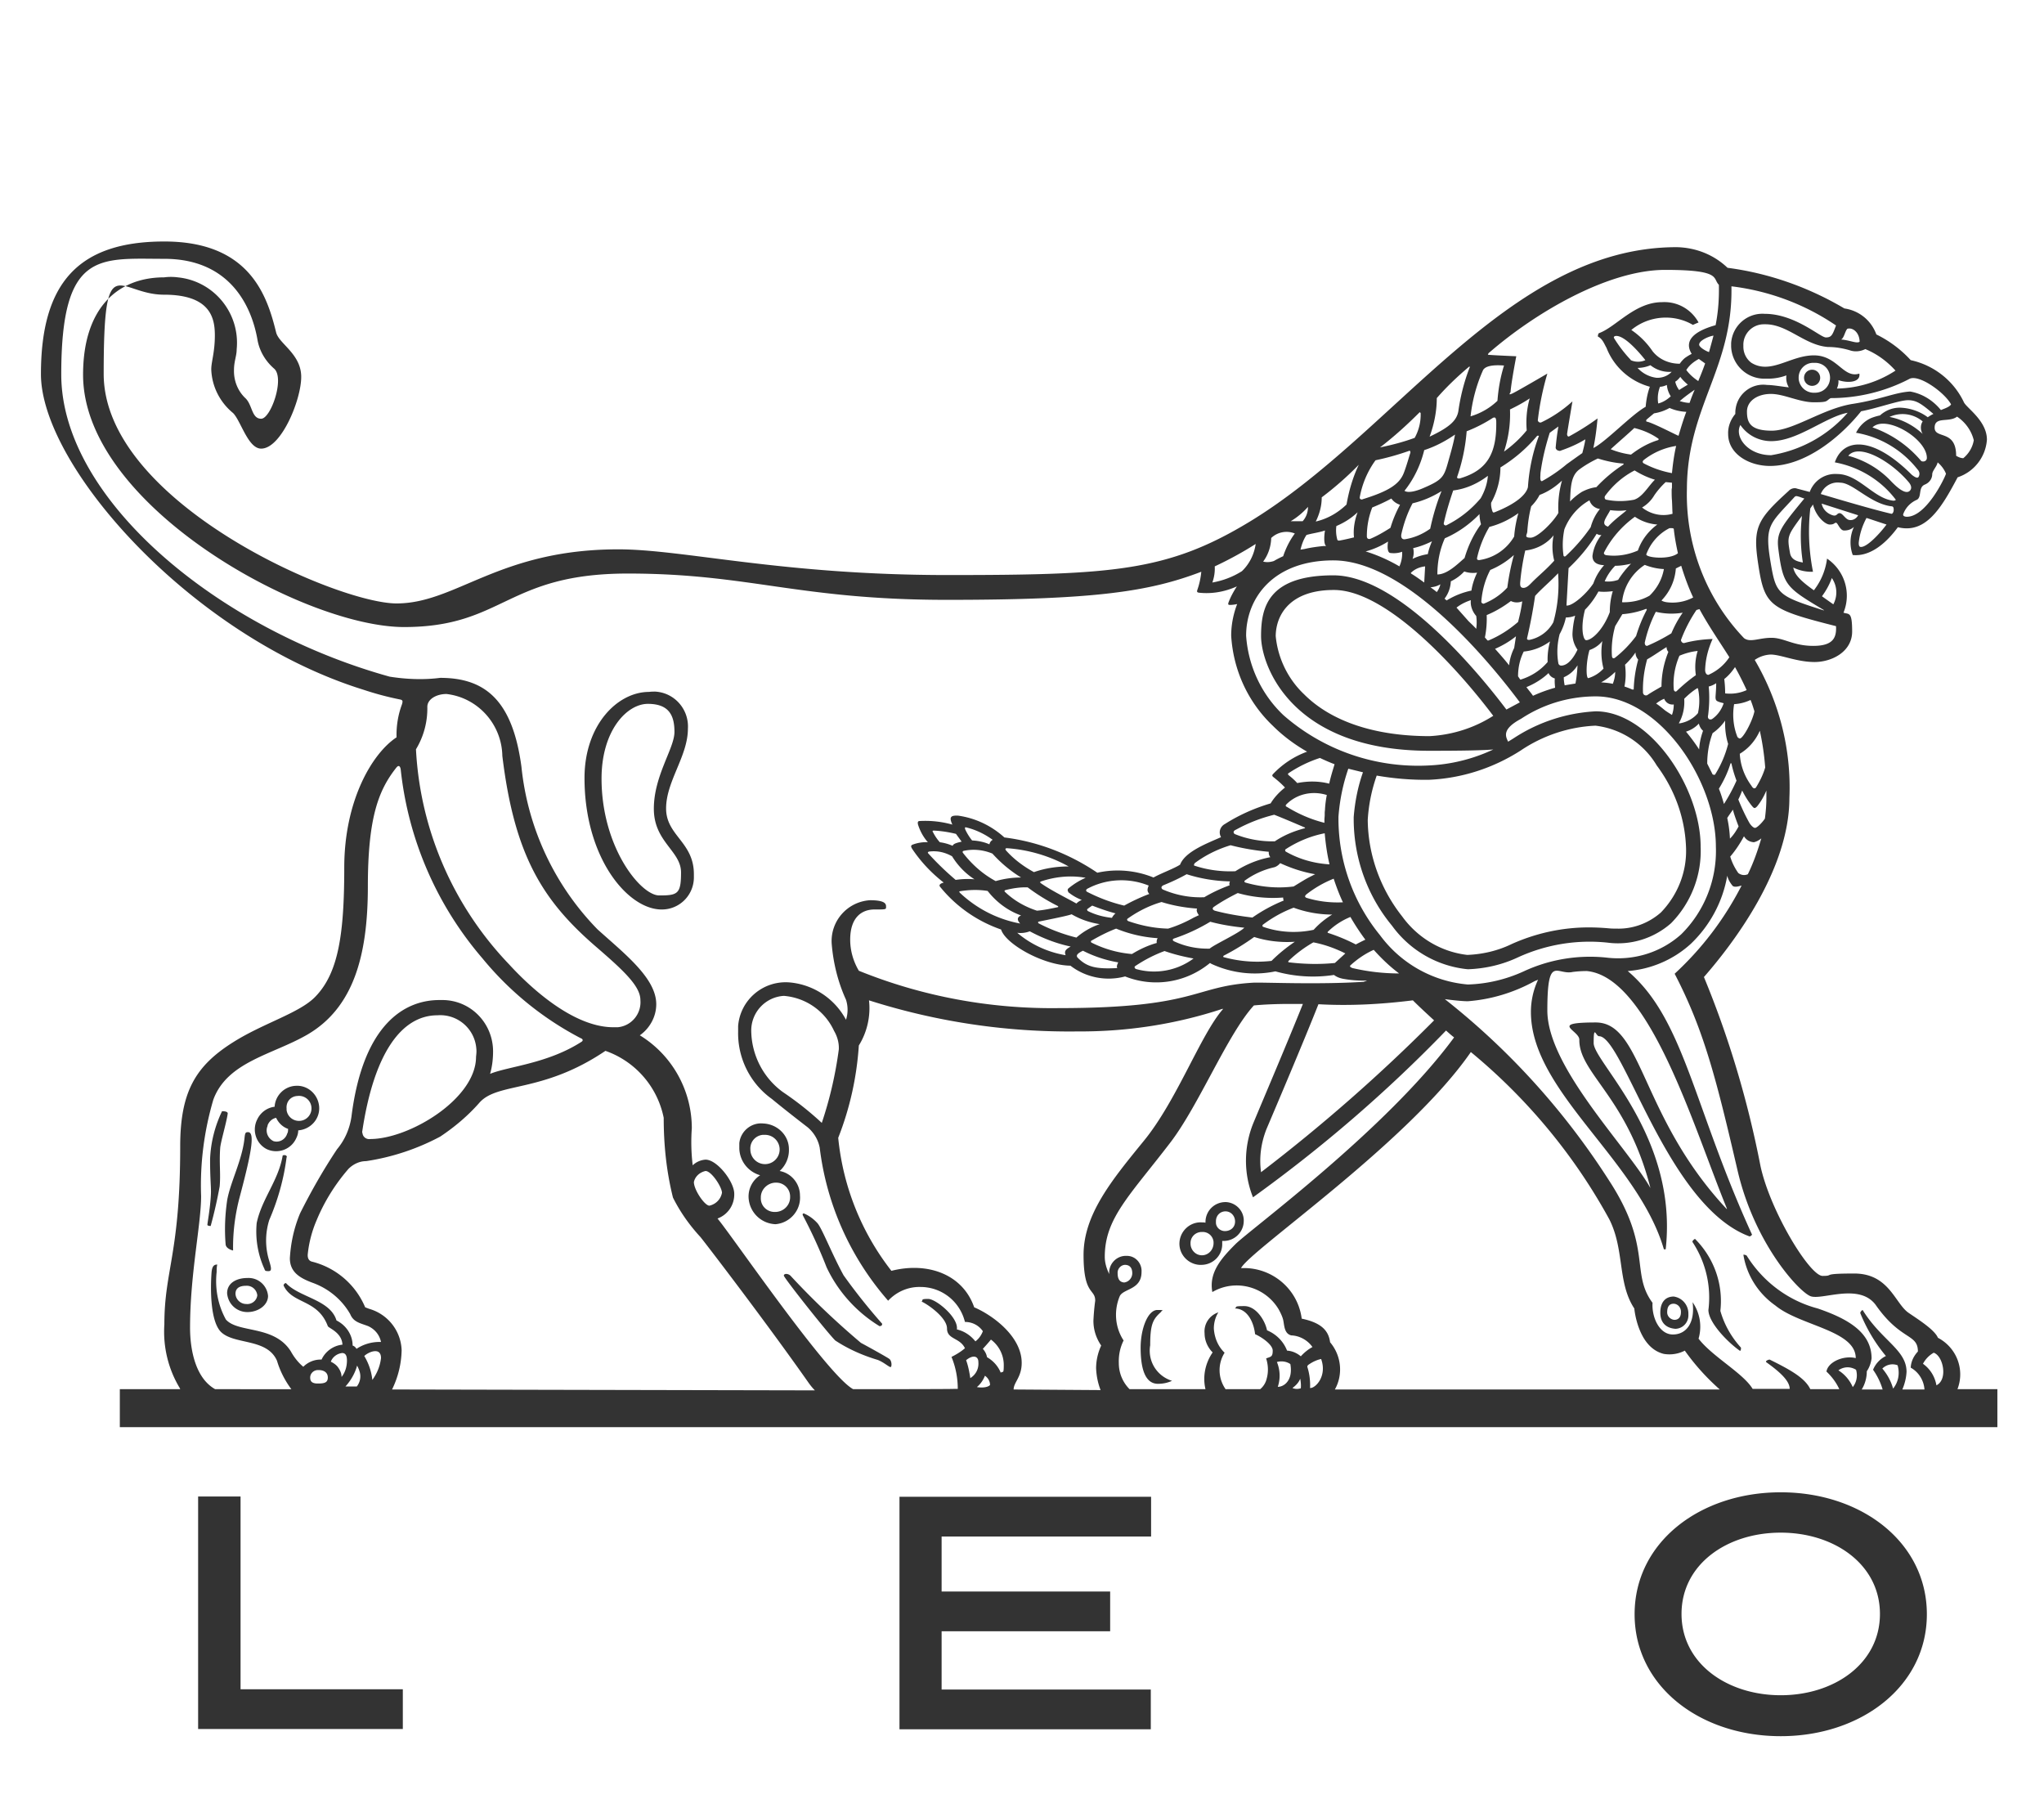 <svg xmlns="http://www.w3.org/2000/svg" viewBox="0 0 684 605"><path d="M655 464.9c2.6-6.6-.2-14-6.5-17.3-1.1-2.7-6.7-6.2-9.9-8.4-4.5-3.2-6.5-13.1-18.1-13.1s-6.3.8-10.6.8-17.6-21.8-20.8-36.9c-4.2-21.6-10.5-42.8-18.9-63.1 9.7-11.1 28.6-35.8 28.6-59.9.7-16.2-3.4-32.2-11.6-46.2 1.6-1.1 3.4-1.7 5.3-1.8 3.4 0 8.8 2.5 14.7 2.5s12.6-3.5 12.6-10.2-1-5.7-2.9-6.3c2.7-6.6.4-14.1-5.5-18.1-.5 3.9-2 7.5-4.4 10.6-5-3.5-6.5-5.5-6.9-7.6 2.1 1 4.3 1.5 6.6 1.4-1.4-7-1.7-14.1-.9-21.2l.9-1.3c.9 3.8 4 6.7 5.6 6.7s1.5-.6 2.1-.6 1.3 2.6 2.7 2.6 2.4-.4 3.3-1.2c-1.4 3-1.5 6.4-.4 9.4 4.8.5 10.1-2.5 15.1-9.3 9.3 2.3 14.5-6.3 20-16.7 5.5-1.8 9.4-6.8 9.8-12.6 0-6.3-6.8-10.6-7.7-12.5-3.4-7.2-10-12.4-17.8-14.1-3.3-3.6-7.2-6.5-11.5-8.6-1.7-4.7-5.8-8-10.7-8.7-12-7.1-25.3-11.8-39.1-13.6-4.6-4.4-10.7-6.8-17.1-6.9-56.5 0-94.2 62.4-142.9 91.9-27.4 16.6-45.7 17.8-101.1 17.8s-88.2-8.6-110.1-8.6c-40 0-54.2 18.1-74.2 18.1s-98-33.9-98-76.8 4.6-26.5 20.2-26.5 17 7.9 17 13.6-1.2 8.8-1.2 11.4c.2 5.7 2.9 11 7.3 14.6 2.6 2.6 5 11.9 9.4 11.9 6.7 0 13.4-16.3 13.4-24s-7.5-11.1-8.4-14.9C89.4 99 83.6 80.8 55 80.8s-41.3 13.7-41.3 44.4 50.3 87.7 108 105.6c3.9 1.3 8 2.4 12 3.2 1 .2 1.2.4.8 1.7-1.3 3.5-1.9 7.2-1.8 11-8.2 5.4-17.5 21.2-17.5 43.6s-2 35.2-9.6 43.1c-5.2 5.5-17.2 8.8-27.4 15.2-12.8 8-17.9 16.7-17.9 35 0 35.8-5.3 41.4-5.3 59.5-.5 7.5 1.3 15 5.2 21.4 0 .1 0 .2.2.3H40.1v12.7h628.3v-12.7H655zm-244.8 0c-2.6-3.6-2.8-8.5-.4-12.3-2.2-2.1-3.4-5-3.6-8.1 0-1.9.5-3.8 1.5-5.4-3 1-4.9 3.9-4.6 7 0 2.4 1 4.7 2.7 6.4-2.5 3.6-3.4 8.1-2.4 12.3H378c-2.3-2.3-3.6-5.4-3.6-8.7-.1-2.6.4-5.2 1.6-7.6-2.9-4.4-3.3-10-1.3-14.8 1.2-2.6 7.3-2.1 7.3-8.1.2-2.8-1.9-5.3-4.7-5.4h-.9c-3.1.2-5.5 3-5.2 6.1-.9-1.8-1.5-3.8-1.5-5.8 0-12.9 8.3-20.4 22-38.3 9.6-12.6 19.1-36.2 27.9-45.8 3.2-.3 7.2-.5 12-.5h4.4c-5 12.5-13.4 32.2-16.6 39.9-3.2 7.9-3.3 16.8-.1 24.8 23.2-16.7 44.8-35.3 64.6-55.8 1 .9 1.9 1.7 2.7 2.3-22.6 30.8-68.3 64.3-73.2 69.2-4.9 4.9-8.9 9.6-7.7 16 7.7-4.5 17.6-1.9 22.2 5.8.6 1.1 1.2 2.3 1.5 3.5.4 1.8.3 4.6 2.7 5.2 2.8.1 5.5 1.6 7.1 3.9-1.5.8-2.8 1.9-3.9 3.1-1.3-1.1-2.9-1.8-4.6-1.9-1.2-3.1-3.6-5.5-6.7-6.8-.7-3.4-3.7-8.1-7.6-8.1s-2.2.3-3.2.8c4 0 6.3 4.2 6.8 8.6 1.9.8 5.9 3.4 5.9 5.5s-.6 2-2.2 2.6c.7 2.2.8 4.5.2 6.7-.3 1.4-1.1 2.7-2.2 3.6h-11.5zm-80.6-4.6c1 .7 1.7 1.8 1.7 3.1-.7.8-2.6 1-4.4.7 1.2-1 2.1-2.3 2.7-3.8zm-.7-9s2.2-2.4 2.7-3.1c2.7 2 4.3 5.2 4.3 8.5s-.3 1.9-1 2.6c-.9-2.2-2.5-4-4.6-5.2-.2-1.1-.7-2-1.4-2.8zm-4.2 9.8c-.3-2-.7-4.1-1.4-6 2.3-1.9 4.1-1.4 4.1.6.2 2.2-.8 4.2-2.7 5.4zm14.5 3.8c0-2.4 2.7-4.1 2.7-8.9 0-8.9-9.8-16-15.9-18.6-3.8-11-15.5-15.3-27.7-12.2-10-12.8-16.2-28.2-17.8-44.5 3.9-9.9 6.2-20.3 6.9-30.9 2.8-4.5 4-9.9 3.4-15.1 22.6 7.2 46.1 10.7 69.8 10.4 16.5.1 32.9-2.4 48.6-7.6v.2c-7.5 8.6-15.4 30.6-26.5 44.1-10.6 13-20.1 24.5-20.1 38.1s3.9 11.2 3.9 15.3c-.3 2.2-.5 4.5-.6 6.7 0 3 .9 5.8 2.6 8.3-1.1 2.4-1.7 5-1.7 7.6.1 2.5.6 5 1.5 7.3l-29.1-.2zM275 375.7c-4.1-3.8-8.4-7.2-13-10.3-6.5-4.7-10.4-12.2-10.6-20.2-.2-6.3 4.6-11.6 10.9-12 7.3.6 13.7 5 16.8 11.7 1.1 1.9 1.7 4 1.6 6.2-1.1 8.3-3 16.6-5.7 24.6zm99 50.3c-.1-1.4 1-2.7 2.4-2.8 1.9 0 2.5 1.3 2.5 2.8s-1.1 2.9-2.7 3.1c-1.4-.1-2.2-1-2.2-3.1zm-.1-102.1c-7.2.4-10.2-.4-13.2-3.4-.7-.7-.4-1.4 1.7-2.4 3.7 1.9 7.7 3.2 11.8 3.9-.4.8-.6 1.5-.3 1.9zm-17.3-4.3c-6-1-11.6-3.6-16.2-7.5 1.4.2 2.9 0 4.2-.5 4.3 2.3 8.9 4.1 13.7 5.1-1.8 1-2.2 1.6-1.7 2.9zm-38-33.1c1.9 3.1 4.5 5.8 7.5 7.7-2.1-.2-4.2-.1-6.3.2-3.3-2.8-6.3-5.7-9.2-8.9-.3-.3.1-.6.5-.6 2.7-.3 5.2.3 7.5 1.6zm-6.2-8.6c2.5.1 5 .5 7.5 1.1l1.9 2.6c-1.2.3-2.8.6-3 1.4-1.4-.6-2.8-1-4.3-1.2-.9-1-1.7-2.2-2.3-3.4-.3-.3 0-.5.2-.5zm19.7 7.7c2.8 3.1 6 5.8 9.6 8-2.9 0-5.7.4-8.5 1.2-4.3-2.3-8-5.6-11-9.5-.1-.2-.1-.5.2-.6 3.2-.7 6.6-.4 9.7.9zm-8.5-8.7c3.1.8 6 2.2 8.6 4.1-.6.3-1 .9-1.1 1.5-1.8-.8-3.8-1.2-5.8-1.3-.9-1.1-1.7-2.4-2.3-3.7-.2-.7-.1-.8.6-.6zm34 21.7c1.4 1.1 2.8 1.9 4.4 2.5-.7.3-1.3.7-1.8 1.2-3.4-1.9-8.5-4.4-11.9-6.8-.3-.2-.3-.5.1-.6 4.8-1.6 9.9-2.1 14.9-1.2-2.1.9-4 2.1-5.7 3.5-.4.3-.4.8-.1 1.2 0 .1 0 .2.1.2zm-3.5 4.6v.3c-2.4.5-4.7 1-7.1 1.2-4-1.3-7.7-3.4-10.7-6.3-.3-.3-.1-.5.2-.6 2.4-.6 4.9-1 7.4-.9 3.2 2.4 6.6 4.5 10.2 6.3zm-8.1-11.4c-3.5-1.9-6.7-4.3-9.3-7.2-.4-.5-.3-.8.3-.8 7.2.5 14.3 2.6 20.6 6.1-4 0-7.9.6-11.6 1.9zm-24.8 6.4c3.1-.5 6.2-.6 9.3-.1 2.9 3.7 6.7 6.6 11.2 8.2-1.5.6-1.3 1.7-.3 2.7-7.6-1.4-14.6-5-20.2-10.3-.2-.3-.3-.4 0-.5zm26.3 10.7c-.1-.1-.2-.4 0-.5s9.7-1.9 11.1-2.5c2.9 1.7 6.1 2.8 9.4 3.3-2.9 1-5.5 2.5-7.8 4.5-4.4-1.1-8.7-2.7-12.7-4.8zm37.1-9.8c-2.9 1.1-5.7 2.4-8.4 3.9-4.3-1-8.5-2.6-12.4-4.6-.5-.3-.4-.7 0-1 6.3-3.4 13.9-3.8 20.6-1.1-.5 1.2-.6 1.9.2 2.8zm59.2-116.4h-.9c-2.1.2-4.3.5-6.4 1l-1.3.2c.4-1.7 1-3.4 2-4.9 1.6-.5 4.1-.8 6.2-1.5-.2.9-.6 4.6.4 5.2zm2.4 4.8c25 0 53.6 35.7 62.4 47.5l-4.5 2.4c-8.9-11.8-35.9-44.9-57.9-44.9S422 203.4 422 212.8c0 10 10.3 38.4 56.3 38.4s14.8-2.2 30.7-10.7c7.4-4.9 16.1-7.5 25-7.5 21.3 0 40.2 28.1 40.2 50.3.4 10.9-3.8 21.6-11.6 29.3-6.8 6.1-15.9 8.9-25 7.8-9.5-1-19.1.6-27.7 4.6-5.9 2.7-12.2 4.2-18.7 4.4-11.7-1-22.4-7-29.4-16.5-8.9-10.9-13.8-24.5-13.9-38.6v-1c.4-5.5 1.5-10.9 3.3-16.1l4.9 1.2c-1.7 4.8-2.7 9.9-3.1 15v1c.1 12.9 4.6 25.4 12.8 35.3 6 8.3 15.2 13.6 25.4 14.6 5.8-.2 11.5-1.5 16.8-4 9.4-4.3 19.8-6 30-4.9 7.7 1 15.4-1.4 21.2-6.5 6.7-6.8 10.3-16.1 9.9-25.6 0-19.8-17-45.3-35.1-45.3-9.7.5-19.2 3.6-27.3 8.9-8.5 5.5-18.2 8.7-28.3 9.2-17.9 1-35.4-5-48.9-16.8-7.4-7-11.8-16.5-12.5-26.6 0-12.6 9.1-25.2 29.2-25.2zm6.9-7.7s-2.8.7-4.5 1c-.8.2-1 0-1.1-.3-.4-1.5-.5-3-.3-4.5 2.6-1.1 5-2.6 7.1-4.6-1 2.7-1.5 5.6-1.2 8.4zm11.4 1.4s-.6 3.3.6 3.8c1.4.2 2.8.1 4.1-.4.1 1.7-.2 3.3-.9 4.9-3.6-2.1-7.4-3.8-11.3-5 2.6-.7 5.1-1.8 7.5-3.3zm-7.1-1.8c0-3.3.6-6.5 1.8-9.6 2.2-.9 4.4-1.9 6.4-3 .7 1 1.7 1.7 2.9 2.1-1.3 2.4-2.4 5-3.2 7.7-2.2 1.4-4.4 2.7-6.8 3.7-.9.2-1.1-.4-1.1-.9zm47.9-42.4c2.3-1.1 4.5-2.3 6.6-3.7-1 3.5-1.3 7.1-1 10.7-2.2 2.7-4.8 5.1-7.6 7.1 1.5-4.6 2.2-9.3 2-14.1zm9.1 8.8h.6c-2.1 5.5-3.3 11.3-3.7 17.2-.6 2.5-3.9 5.5-10.9 8.3-.7.3-.8.2-1-.3-.3-.9-.5-1.9-.4-2.8 2-3.6 3.1-7.7 3.1-11.8 4.7-2.9 8.8-6.4 12.3-10.6zm7.8 5c2.9-1 5.7-2.2 8.3-3.8-.1 1.3-1 4.6-1 4.6s-1.3.9-5.2 3.7c-2.6 2.2-5.4 4.1-8.3 5.7-.8 0-.5-1.6-.5-2.7.6-4.6 1.7-9.1 3.1-13.5l2.9-2.1c-.4 2.3-.7 4.6-.9 6.9-.1.6.4 1.1 1 1.2.3.1.5.1.6 0zm30.1-28.6c2 1.6 4.5 2.4 7.1 2.2-1.3 1.4-3.2 2.1-5.1 2-2.4-.3-4.7-1.5-6.3-3.3 1.4 0 2.9-.3 4.3-.9zm-6.6-1.8c-2.1-2.2-4-4.7-5.6-7.3-.1-.2-.1-.7.8-.7 3.5 0 9.7 8.1 9.7 8.1-1.5.7-3.4.7-4.9 0zm13.4 12.2c-1.2 1.1-2.6 2-4.2 2.4-.3-1.9-.1-3.8.6-5.6.8 0 1.6-.3 2.3-.6.1 1.4.6 2.7 1.3 3.8zm-.4 3.9c1.8.8 3.7 1.2 5.6 1.3-1 2.6-1.8 5.3-2.6 8-.3 0-8.3-4.2-10.5-4.7-.5 0-.3-.6-.2-.7.2-.2 2.5-2.1 2.5-2.1 1.9-.3 3.6-.9 5.2-1.8zm11.9-14.9c-.7 2-1.5 4-2.3 5.9-1.5-1-2.9-2.2-4-3.7 1-1.6 2.5-2.8 4.2-3.7.4.3 1.4 1 2.1 1.5zm-2-6.3c0-1.4 3.3-2.8 4.8-3-.5 1.9-1 3.7-1.5 5.5-1-.3-3.3-1.6-3.3-2.5zm-1.5 15.1c-.6 1.4-1.2 2.9-1.7 4.4-1.1 0-2.3-.3-3.3-.6 1.6-1.4 3.3-2.6 5-3.8zm-2.3-1.7c-.8.5-1.7 1-2.9 1.8-.6-.8-1.1-1.8-1.3-2.8.7-.4 1.2-1 1.7-1.6.7 1 1.6 1.8 2.5 2.6zm7 101c.9-.2 1.7-.6 2.5-1.1 0 1.6-.1 2.8-.2 4.2-.1 1.3.2 1.7.8 1.9.6.3 1.3.4 1.9.6-.7 2.1-2 4-3.9 5.3-.9.4-1.6-.2-1.3-1.3.4-3.2.5-6.4.2-9.6zm1.3 15.6c1.6-1.1 3.1-2.6 4.2-4.2-.1 2.6.2 5.3 1 7.8-.9 3.6-2.4 7.1-4.4 10.3-.3.1-.6 0-.8-.1l-1.8-3.6c0-3.5.6-7 1.8-10.2zm6 10.1h.3c.4 2 1 3.9 1.7 5.8-1.2 2.7-2.6 5.3-4.2 7.8-.5-1.7-1-3.4-1.7-5.1 1.6-2.6 3-5.5 3.9-8.5zm.8 15.5c.4 1.8 1.9 5.6 1.9 5.6-.8 1.5-1.7 2.9-2.9 4.1-.1-2.3-.4-4.6-.9-6.9.4-.7 1.3-1.9 1.9-2.8zm1.4-24.6c-1.3-3.4-1.6-7.1-1-10.7 1.9-.1 3.8-.6 5.5-1.4.5 1.2.9 2.5 1.3 3.8-.7 3.4-3.8 9.1-4.9 9.1-.4-.1-.8-.4-.9-.8zm-4-14.3c0-1.6-.1-3.2-.3-4.8 1.4-1.1 2.6-2.5 3.6-4 1.4 2.5 2.7 5.1 3.9 7.7-2.2 1-4.7 1.4-7.2 1.1zm-5.6-6.2c-.9 0-1.1-1.1-1.1-1.6.1-3.6 1-7.1 2.5-10.4-3.1.1-6.2.5-9.3 1.3-.5.2-1-.1-1.2-.6-.1-.2-.1-.4 0-.6 1.3-3.4 3-6.7 5.1-9.8l1-.3c3.1 5.7 6.6 10.7 10 16.1-1.7 2.6-4.1 4.6-7 5.9zm-27.9-3.4c1.3-1.2 2.5-2.6 3.5-4.1 0 .9.3 1.7.9 2.4-.9 3.3-1.4 6.6-1.5 10h-.5c-.9-.4-1.7-.7-2.6-1 .5-2.4.5-4.9.2-7.3zm3.7-9.6c-2 2.7-4.4 5.2-7.1 7.3-.8.5-1-.3-1-.8-.2-3.3.2-6.6 1.1-9.8l2.4-4c2.7-.2 5.4-.8 8-1.8l.2.3c-1.5 2.8-2.7 5.8-3.6 8.8zm-25.1 9.9c-.4 0-.8-.3-.9-.7-.6-3.3-.4-6.6.4-9.8 1-1.8 1.7-3.7 2.1-5.6 1.1 0 2.1-.2 3.1-.6-.5 2-.8 4-.9 6.1 0 1.9.6 3.7 1.7 5.3 0-.2-2.2 5.3-5.5 5.3zm5.5-.1c-.1 2-.3 4.1-.7 6.1-1.2.2-2.5.4-3.6.6-.2-.9-.3-1.8-.3-2.7 1.9-.8 3.5-2.2 4.6-4zm-29.8-8.3h-.3c-.3-.3-.6-.7-.9-1 .5-2.5.7-5 .6-7.5 2.9-1.2 5.6-2.8 8.1-4.7 1.2.6 2.6.6 3.8.1-.3 2.3-.8 4.6-1.4 6.9-3 2.6-6.3 4.7-9.9 6.2zm9.2-1.4-.6 3.9c-.9 1.8-1.5 3.8-1.7 5.8-1.4-1.8-3-3.6-4.7-5.5 2.5-1.1 4.9-2.5 7-4.2zm-8.6-22.2c2.9-1.2 5.6-2.9 7.9-5-1 3.6-1.7 7.2-2.2 10.9-2.2 2.4-4.9 4.2-7.9 5.4-.4 0-.8-.3-.8-.7.3-3.8 1.3-7.4 3-10.6zm-3.7-3.3c-.7 0-.8-.3-.7-.8.8-3.6 2.2-7.1 4.1-10.3 3.5-.9 6.8-2.5 9.7-4.6-.7 2.5-1.2 5.1-1.4 7.8-2.5 4.3-6.8 7.2-11.7 7.9zm25.1.2c-2.6 2.9-5.1 4.9-7.3 7.1-.8.8-1.8 2-3 2s-1.1-1.1-1.1-1.7c.3-3.6.9-7.3 1.7-10.8 3.7-.4 7.2-2.2 9.5-5.1-.6 2.8-.5 5.8.2 8.5zM509.9 218c3.2-.3 6.2-1.5 8.8-3.4-.6 2.2-.9 4.5-.8 6.9-2.4 2.8-5.5 4.8-9.1 5.9-.3-.3-.5-.7-.8-1.1 0-2.9.6-5.7 1.9-8.3zm8.3 7.2c.4.9 1.1 1.5 2.1 1.8-.1 1 0 2.1.1 3.1-2.5.7-5 1.6-7.4 2.7-.6-.9-1.4-1.8-2.2-2.9 2.7-1.1 5.3-2.7 7.4-4.7zm1.6-17c-1.7 3.1-4.6 5.2-8 5.9-.4 0-.8 0-.8-.5 1.1-4.7 2-9.4 2.7-14.2 1.6-1.9 5.8-5.5 7.7-7.6.4 5.5-.1 11.1-1.6 16.4zm3.7-31.1c1.6-4.1 4.6-7.6 8.4-9.7.5 1.6 1.9 2.7 3.5 2.9-1.5 1.8-2.5 3.9-3.1 6.1-2.4 3.5-5.2 6.7-8.3 9.6-.4.4-.8.1-.8-.2-.4-2.9-.3-5.8.3-8.7zm1 25.5h-.3l.7-12.5c3.6-3.4 6.8-7.2 9.4-11.5.5.3 1.1.5 1.6.4-1.6 2-2.7 4.5-3 7 0 2.2 1.6 3 3.9 3.1-1.6 1.8-2.8 3.8-3.6 6.1-2.3 3.5-6.7 7.3-8.7 7.4zm25.9-13.6c2 .8 4.2 1.3 6.4 1.4-.6 3.4-2.3 6.5-4.8 8.9-2.8 1.6-6 2.3-9.2 2.2.5-5.1 3.3-9.7 7.6-12.5zm-8.9 5c-1.4.5-3 .7-4.5.5.8-1.9 2-3.7 3.5-5.2 1.8 0 3.6-.3 5.3-.7-1.6 1.6-3.1 3.5-4.3 5.4zm9.4-8.5c1.4-3.8 4.2-7 7.8-8.8.9 0 1.1 0 1.4.2.3 2.8.8 5.5 1.4 8.2-2.8 2.3-10.6 1.5-10.6.4zm8.5-21.4c0 1.1 0 2.2.1 3.3.1 1.6.1 3.1.2 4.5-3.5 1-7.3.2-10.2-2.1 1.7-1 3.1-2.4 4.1-4.1 1.1-1.6 2.4-3.1 3.8-4.4l2.1.2v1.7c-.1.4-.1.7-.1.9zm.1-5.8c-3.3-.6-6.5-1.7-9.5-3.3-.5-.4-.3-.8.2-1.2 3.1-2.4 6.8-4 10.7-4.6-.7 3-1.1 6.1-1.4 9.1zm-5.7 2.2c-2.2 2.1-4.1 5.8-7 6.7-3.1.6-6.2.6-9.2 0-.5 0-.7-.6-.6-1 0 0 .1-.3.2-.4 2.6-3.5 5.9-6.4 9.8-8.4 2.1 1.3 4.4 2.4 6.8 3.1zm-14.9 10.2c1.8.2 3.6.3 5.4 0-.8.9-3.6 2.7-6.2 5.5-2.6-.8-.6-2.9.8-5.6zm8.2 2.2c2.2 1.5 4.8 2.4 7.5 2.6-3 2.2-5.3 5.2-6.5 8.7-3.2 1.4-6.7 2-10.2 1.6-.6 0-1.4-.3-1.1-1 2.4-4.7 6-8.8 10.3-11.9zM530.4 204c1.8-1.8 3.3-3.9 4.5-6.1 1.6.2 3.2.1 4.8-.1-.7 2.3-1 4.6-1 7-2.2 5.9-6 9.4-7.9 9.4-1 0-2-4.1-.4-10.2zm1.5 13.5c1.7-.6 3.2-1.6 4.3-3-.5 3.1-.4 6.2.4 9.2-1.4 1.5-3.1 2.6-5.1 3.2-.8 0-.8-5.3.4-9.4zm8.6 7.3c0 1.4-.3 2.7-.8 4-1.3-.3-2.6-.4-3.9-.5 1.7-.9 3.3-2.1 4.7-3.5zm16.4 9c.5 1.3 1.8 2.1 3.2 1.9 0 1.2-.2 2.4-.6 3.5-.8-.5-1.6-1-2.3-1.5-1-.8-1.9-1.6-3-2.3.9-.7 1.7-1.2 2.7-1.6zm-5.7-1.2c-.5.2-1.1 0-1.3-.5-.1-.2-.1-.3-.1-.5-.1-3.7.4-7.4 1.4-11 2-1.1 4.2-2.7 6.5-4.1 0 .6.2 1.2.6 1.6-1.5 3.7-2.3 7.6-2.3 11.6-1.5.9-3.2 1.8-4.8 2.9zm8.1-20.7c-2.6 1.6-5.3 3-8.1 4.2-.5 0-.8-.3-.8-1.1.8-3.6 2-7 3.7-10.3 3 .7 6 .8 9 .3-1.5 2.1-2.8 4.5-3.8 6.9zm2.7 7.5c1.9-.8 4-1.4 6.1-1.6-.8 2.6-1 5.4-.6 8.1-2.3 1.6-4.4 3.4-6.4 5.3-.5.5-1-.1-1-.6-.3-3.9.4-7.7 1.9-11.2zm1.6 14.4c1.3-1.3 2.7-2.5 4.3-3.5h.3c.6 2.8.6 5.6 0 8.3-1.5 1.8-3.7 3-6 3.4h-.4c1.4-2.5 2-5.3 1.8-8.2zm4.9 8.3c.2.9.7 1.8 1.4 2.4-.7 2-1.2 4.1-1.3 6.2-.1 0-.1-.1-.1-.1-1.3-2-2.8-4-4.3-5.8 1.6-.5 3.1-1.4 4.3-2.7zm-10.7-40.6c-1.4-.2-1.8-.6-1.8-.6 2.8-2.9 4.5-6.6 4.8-10.7l1.8-.9c1.1 3.6 2.4 7.2 4 10.6-2.6 1.4-5.7 2-8.8 1.6zm-2.8-54.7s.2.4-.3.5c-3.2 1-6.2 2.7-8.9 4.8-2.3-.3-4.6-.9-6.8-1.8 2.5-2.3 5.9-5.2 7.9-7.1 2.9.7 5.7 1.9 8.1 3.6zm-11.7 8.3v.3c-3.3 2.1-6.4 4.7-9.1 7.6-1.7.2-3.4.8-4.9 1.6-1.4.9-2.8 2-3.9 3.2.2-5 .3-8.7 3.2-10.8 1.9-1.4 4-2.6 6.1-3.6 2.9.9 5.7 1.5 8.6 1.7zm-20.6 5.7c-1 3.5-1.4 7.2-1.2 10.8-1.6 2.9-6.9 8.3-9.3 8.3s-1.1-1-1.1-2.2c.2-2.8.6-5.6 1.3-8.3 1.1-1.1 2.1-2.4 2.8-3.8 2.7-1 5.3-2.7 7.5-4.8zm-34.3-.7c-.5 0-.8 0-.8-.5 1.7-4.9 2.8-10.1 3.2-15.3 3.1-1.2 6-2.7 8.8-4.5.8-.3 1 0 1.1 1.1.2 10.7-2.9 16.5-12.3 19.2zm9.5-.9c-.2 2.7-1.1 5.2-2.4 7.5-3.2 3.8-7.1 6.9-11.6 9.1-.6 0-.9-.4-.7-1 .8-3.6 1.9-7.2 3.1-10.7 4.2-.5 8.2-2.3 11.6-4.9zm-14.4 20.9c4.4-1.9 8.3-4.7 11.6-8.1 0 1.2.2 2.3.5 3.4-2.5 3.4-4.3 7.2-5.5 11.3-2.3 2-5.8 5.5-9.1 5.5 0-4.2.8-8.3 2.5-12.1zm10.5 26c.2 1.4.2 2.8 0 4.3-.8-.9-1.7-1.7-2.6-2.6l-4-4.5c1.4-1.1 3-1.9 4.8-2.5-.2 1.9.5 3.8 1.8 5.3zm-1.6-8.5c-2.9.6-5.7 1.7-8.3 3.3l-.7-.6c1.3-1.7 2-3.7 2.1-5.8 1.7-.8 3.2-1.9 4.5-3.3 1.4.5 2.9.6 4.3.4-.9 1.9-1.6 3.9-1.9 6zM472.7 187c.4-1.1.5-2.4.2-3.6 2.2-.5 4.3-1.3 6.3-2.3-.6 1.4-1.1 2.8-1.4 4.3-1.8.3-3.5.8-5.1 1.6zm4.2 2.5-.3 5.4c-1.4-1-2.9-2.1-4.4-3 0-.1-.1-.2-.1-.2 1.3-1.3 3-2 4.8-2.2zm5.1 6c-.2.9-.6 1.8-1.2 2.6-.7-.6-1.4-1.1-2.1-1.6 1.2-.1 2.3-.4 3.3-1zm-3.4-18.6c-2.5 1.8-5.3 3-8.3 3.5-.9.2-1.7-.3-1.3-1.9.8-3.5 2-6.9 3.7-10.1 3.4-.8 6.7-2.2 9.7-4.1-1.7 4.2-2.9 8.4-3.8 12.6zm21.1 62.6c-6.4 4.1-13.8 6.4-21.3 6.8-18.3 0-32.9-4.9-42-14-5.4-5.1-8.8-12.1-9.5-19.5.1-7.5 5.2-15.4 19.4-15.4 17-.1 40.2 24.6 53.4 42.1zm52.6 158c-7.8-13.8-34.5-40.4-34.5-59.4s3.2-11.7 8.5-12.9c1.6-.2 3.1-.3 4.7-.3 21.1 2 35.8 52.5 46.9 79.5 0 .1-.1.1-.1.1-28.9-30.9-28.1-62.4-43.8-62.4s-5.6 2.6-5.5 5.7v.2c0 11.2 16.1 19.2 23.8 49.5zm-112.2-105s-2 1-2.9 1.5-4.3 2.6-4.3 2.6c-5.4.7-10.9.2-16.1-1.3-.4-.1-.5-.5-.2-.7 2.9-2.1 6.2-3.6 9.7-4.4.8-.2 1.5-.7 2.1-1.4 3.7 1.7 7.6 3 11.7 3.7zm-9.8-8.4c4-2.6 8.4-4.4 13-5.3.3 3.5.8 7 1.6 10.4-5.1-.3-10.1-1.7-14.5-4.2-.3-.1-.4-.5-.3-.7.1-.1.1-.2.2-.2zm-.9 16.2c0 .3 0 .7.2 1-3.7 1.5-7.2 3.4-10.5 5.7-4.2-.5-8.5-1.2-12.6-2.3-.7-.3-.9-.7-.4-1.2 2.6-1.8 5.3-3.3 8.1-4.7 4.9 1.4 10.1 1.9 15.2 1.5zm-6.8 9.1c3.2-2.4 6.6-4.3 10.3-5.7 4.1 1.5 8.5 2.3 12.9 2.3-2.3 1.4-4.4 3.1-6.2 5.1-5.6 1.2-11.5.9-16.9-1-.2-.1-.3-.3-.2-.5 0-.1.1-.2.1-.2zm14.6-9c-.7-.3-.5-.7-.1-1.1 2.8-2.2 5.9-4 9.2-5.3.9 2.7 1.9 5.4 3.1 7.9-4.2.2-8.3-.3-12.2-1.5zm20.5-26.1c.3-5 1.3-10 3-14.8 5.8 1 11.7 1.5 17.6 1.4 10.9-.5 21.4-3.9 30.6-9.8 7.4-5 16.1-7.9 25-8.3 8.5 1 16.1 5.9 20.5 13.3 5.9 7.9 9.4 17.3 9.8 27.2.4 8.2-2.7 16.1-8.4 22-4.1 3.6-9.4 5.6-14.9 5.4-.9 0-1.7 0-2.6-.1-2.3-.2-4.5-.3-6.7-.3-8.8 0-17.5 1.9-25.6 5.5-4.7 2.3-9.8 3.5-15 3.7-8.7-1-16.6-5.7-21.8-12.9-7.2-9.1-11.4-20.5-11.5-32.3zm-11.1-18.6c-.6 2-1.3 4.2-1.8 6.5-3.5-.9-7.1-.9-10.7-.2-.8-.9-1.7-1.7-2.7-2.5-.6-.5-.4-.6-.2-.8 3.3-2.2 6.8-3.9 10.5-5.1 1.7.8 3.3 1.5 4.9 2.1zM444 266c-.3 1.5-.5 3.1-.6 4.6 0 .5-.1.9-.1 1.4v.6c0 .6-.1 1.2-.1 1.8v.9c-4.4-1.1-8.6-2.9-12.5-5.3-.5-.2-.6-.5-.2-.9 3.5-3.5 8.7-4.6 13.5-3.1zm-7.3 10.9v.2c-3.5.9-7 2.3-10.1 4.4-4.5.1-9.1-.7-13.3-2.4-.5-.2-.9-1 .3-1.5 4-2.2 8.3-3.9 12.8-5 2.8 1.1 6.1 2.5 10.3 4.3zm-12.1 8.1c-.1.6.1 1.3.5 1.8-4.2.8-8.1 2.4-11.7 4.7-4.6.2-9.2-.4-13.5-1.8-.4-.1-.5-.2-.1-.9 3.6-2.7 7.7-4.7 12-6 4.2 1.1 8.5 1.8 12.8 2.2zm-13 9.9c-.2.4-.3.9-.1 1.3-3 1.1-5.8 2.4-8.5 4-4.8.2-9.5-.7-13.9-2.6-.6-.4-.6-1 .2-1.4 2.7-1.1 5.3-2.3 7.8-3.7 4.7 1.5 9.6 2.3 14.5 2.4zm-11 9.1c-.4.7.2 1.7.6 2.2l-1.7.8c-2.7 1.5-5.6 2.8-8.6 3.7-4.5-.1-9-1-13.3-2.5-.5-.2-.5-.6-.3-.8 3.5-2.5 7.3-4.4 11.4-5.6 3.8 1.2 7.8 1.9 11.9 2.2zm-27.3 1.6c-.5.4-.9.9-1.2 1.5-2.8-.3-5.5-1-8.1-2.3-.2-.2-.3-.5-.1-.7h.1c0-.1 1.5-1.1 1.5-1.1 2.6 1 5.1 1.9 7.8 2.6zm-8 9.8c-.2-.1-.3-.3-.2-.5 0-.1.1-.2.2-.2 2.6-1.5 5.3-2.9 8.2-4a44 44 0 0 0 13.9 3.2c-.3.5-.4 1-.3 1.6-2.9.8-5.7 2.1-8.3 3.7-4.8-.4-9.3-1.7-13.5-3.8zm14.5 7.9c3.1-2.1 6.4-3.8 9.9-5.1 3.1 1.1 6.4 1.9 9.7 2.5-5.5 4.1-12.7 5.4-19.3 3.5-.5-.3-.5-.7-.3-.9zM393 315c-.7-.3-.7-.8-.1-1 4.2-1.4 8.3-3.3 12.1-5.6 3.7 1 7.5 1.6 11.4 2-1.9 1.9-10 5.6-11.6 7-4.1.1-8.1-.7-11.8-2.4zm16.6 4.7c3.5-1.8 6.9-3.9 10.1-6.2 4.4 1.4 9 1.9 13.6 1.6-2.8 1.9-5.4 4-7.8 6.4-5.3.6-10.6.2-15.8-1.2-.4 0-.5-.4-.1-.6zm21.6 1.8c2.5-2.4 5.3-4.5 8.3-6.2 3.7.7 7.3 2 10.7 3.7l-3.5 3.2c-5 .5-10.1.4-15.2-.2-.4 0-.5-.2-.3-.5zm13.4-9.3c-.4-.1-.5-.3 0-.7 2.1-2 4.6-3.6 7.3-4.7 1.5 2.6 3.2 5.2 5 7.6-1.1.5-3.2 1.6-3.2 1.6-2.9-1.5-6-2.8-9.1-3.8zm7.3 10.8c2.3-2.1 4.9-3.9 7.8-5.2 2.6 2.9 5.4 5.6 8.5 7.9-5.2 0-10.5-.6-15.6-1.8-.8-.3-1-.6-.7-.9zm20.9 11.7c2 2 4.6 4.4 7.1 6.7-18.1 18.2-37.5 35.2-57.9 50.8-.7-4.9 0-9.8 1.8-14.4 3.4-8 12.5-29.4 17.4-41.8 10.6.6 21.2 0 31.6-1.3zm-35.3 122.7c-.1-.4.2-.7.7-1 1.2-.8 2.5-1.4 3.9-1.7 2.1 5.8-2 9.9-3.7 9.7.1-2.4-.2-4.8-.9-7zm-2.2 7.1c-.9.3-1.9.3-2.8-.1 1.1-.8 2.1-1.8 2.6-3.1.2 1.1.3 2.1.2 3.2zm-8-8.8c1.5-.4 3.2-.2 4.5.7 1 5.7-2.4 7.7-4.2 7.6.9-2.7.8-5.6-.3-8.3zm17.8-6.6c-.5-3.8-2.8-6.5-9.5-7.9-1.3-10.1-10.2-17.4-20.3-16.9 2.9-5.9 56-42 76.9-72.3 18.8 15.5 34.6 34.5 46.3 55.9 5.2 10.2 2.7 21.3 8.4 29.9 0 0 1.1 13.1 9.9 15.2 2.4.4 4.9 0 7-1.1 3.4 4.8 7.3 9.1 11.7 13H446.7c2.8-5 2.2-11.3-1.6-15.8zm170.1 9.4c.8-.6 1.7-.9 2.6-1 1.2-.1 2.3.2 3.3.8.6 2 .2 4.2-1.1 5.8-1-2.3-2.7-4.3-4.8-5.6zm18.3 6.1c-.7-2.5-1.9-4.7-3.6-6.7 1.3-1.3 3.3-1.8 5.1-1.1.8 2.7.3 5.6-1.5 7.8zm13.6-12c3.2 1.1 4.8 9 .9 10.9-.5-2.9-2.1-5.5-4.5-7.2.8-1.5 2-2.8 3.6-3.7zm-86.7-126.8c9.7 18.7 13.8 34.6 21 65.6 5.7 24.8 20.7 40.9 24.5 42.3s16.1-4.5 21.7 2.8c8.5 12.2 14.2 9.6 14.2 15.7-1.4 1.5-2.3 3.3-2.4 5.4 2.7 1.5 4.4 4.3 4.6 7.3h-7.4c.8-1.9 1.3-3.9 1.4-5.9 0-7.4-8.3-10.4-14.7-20.7-.4.2-.7.6-.8 1 2.1 5.2 5 10.1 8.6 14.4-1.9.9-3.5 2.6-4.3 4.6 1.4 2 2.5 4.2 3.2 6.6h-7c1.1-1.8 1.7-3.9 1.7-6.1.9-1.3 1.4-2.8 1.6-4.3 0-8.8-8.1-13.3-18-16.7-9.9-2.6-18.4-9-23.8-17.7-.3-.2-.7-.3-1.1-.3 1.1 6.9 5 13 10.7 17 8.2 6.8 26.9 8.3 26.9 17.6-4.1-1-9.3 1.3-9.8 4.5 1.8 1.7 3.3 3.7 4.3 5.9h-9.7c-1.8-3.8-6.9-6.6-13.6-9.9-.5 0-1.6.5-1.1.9 3.9 2.8 7.8 6 7.8 8.9h-12.4c-3.2-5.3-13.5-10.8-18.1-16.8 1.2-4.1.5-8.6-2-12.2.9 6.9-2.1 10.8-6.6 10.8s-7.1-5.7-6.8-10.6c-7.5-10.1.1-18.5-14.6-41-14.8-23.1-33.3-43.6-54.9-60.6 0 0 5.1.7 7.7.7 7.8-.6 15.4-2.9 22.3-6.7.4-.2.8-.3 1.2-.5-1.6 3.4-2.4 7.1-2.4 10.8 0 26.6 35.8 49.5 44.5 79.4h.6c4.2-37.8-24.1-62.6-24.1-69s.7-2.3 1.8-2.3c8.1 0 22.8 56.9 50.4 67 .3-.1.6-.3.8-.6-19.7-43.1-22.7-72.2-41.6-88.2 7.8-.6 15.3-3.8 21.1-9.1 6.4-6.1 10.7-14.1 12.2-22.8.3 1.3 1 2.4 1.8 3.4.8.6 2.1.1 3-.1-5.8 11.3-13.3 21.1-22.4 29.5zm24.5-33.3c-1.1.5-2.3.3-3.2-.4-1.2-1.7-2.1-3.5-2.7-5.5 1.8-2.1 3.3-4.4 4.6-6.8.7 1.2 1.9 1.9 3.3 2 .9-.2 1.8-.7 2.5-1.3-1.2 4.1-2.6 8.1-4.5 12zm6.2-25.5c0 2.3-.2 4.6-.5 6.9-1.1 1.6-2.7 3.1-3.3 3.1s-1.5-1-1.9-1.7c-1.4-2.5-2.6-5.1-3.7-7.8.3-.5 1-2.2 1.3-3 .9 1.8 2 3.6 3.3 5.2.7.8.9.9 1.7.1 1.3-1.6 2.3-3.4 3.1-5.3v2.5zm-2.2-22.5c.9 4.1 1.5 8.2 1.8 12.3-.7 2.4-1.8 4.6-3.1 6.7-.6.6-1.1.1-1.5-.6-2.3-3.1-3.7-6.8-3.9-10.7 3-1.8 5.3-4.5 6.7-7.7zm24.1-51.1c1.8 2.6 2 6 .5 8.8-1-.7-3-2.1-3.8-2.7 1.4-1.9 2.5-3.9 3.3-6.1zm-14-8.4c-1-5.6-.9-5.7 4-12.4-.6 5.2-.5 10.4.3 15.6-1.7-.3-3.9-.8-4.3-3.2zm-3.9-1.3c1.6 12.2 2.5 12.8 15.2 20.4 0 0 .1.1 0 .1 0 0-.1.1-.1 0-15.4-4.9-15.9-5.4-17.7-16.1-2.1-12.5-.2-12.8 8-21.8.3-.3.5-.4 1.2-.2.8.2 1.1.4 2.1.7-7.9 9.6-9.4 11.4-8.7 16.9zm24-9.7c-1.5 0-2.4-2.3-3.5-2.3s-.8 1.5-3.1.4c-1.5-.7-2.6-2-2.9-3.6 2.5.8 10 3.2 12.2 3.9-.5 1-1.6 1.7-2.7 1.6zm3.6 9c-.6 0-.7-.6-.7-1.4.3-2.9 1.2-5.7 2.6-8.3 1.3.4 4.5 1.5 6.7 2.2-1.9 2.6-6.4 7.6-8.6 7.5zm10.2-11.1c-7.7-1.8-22.5-6.3-23.6-6.6 1-2.6 3.7-4.2 6.5-3.8 4.2 0 10 7 17.1 7.9.7 0 .8.5.8 1.2s-.4 1.4-.8 1.3zm5.2 1c-.9 0-1.4-.4-1.2-.9.8-2.2 2.5-3.9 4.6-4.8 1.7-1 .3-4.2 2.7-5.1 1.4-.6 2.4-1.9 2.4-3.5.1-1.2 1.6-2.6 1.8-3.9 1.2 1 2.2 2.3 2.8 3.8-.4 1.4-6.6 14.4-13.1 14.4zm-5.1-11.7c-3.9-4.2-8.9-7.2-14.5-8.7 3.5-4.3 14.1 1.6 20.2 8.8 1.1 1.3 1 2.3.4 2.9-1.6 1.6-5-1.9-6.1-3zm10.4-16c-3.1-2.9-6.9-4.9-11.1-5.7 3.7-1.7 8-1.1 11.1 1.5-.8 1.2-.8 2.9 0 4.2zm1.4 8c0 .7-.5 1.2-1.2 1.2s-.7-.2-.9-.4c-4.3-5-9.8-8.8-16.1-11 4.5-4.4 18.2 3.8 18.2 10.2zm15.7-5.9c-.4 2.4-1.7 4.5-3.5 6-.9 0-1.7-.4-2.4-.8 0-8.9-7.2-5.5-7.2-9.4s4.8-1.6 7.5-3.7c2.7 1.8 4.8 4.6 5.6 7.9zm-21.4-20.6c3.3-1.4 11.7 4.7 13.8 8.6-.5.9-2.5 1.5-3.4 1.9-2.6-3.2-6.2-5.5-10.3-6.2-5.1.3-9.6 2.6-19 4.1-10.1 1.5-20 9-27.3 9s-8.3-2.8-8.3-6.4 3.6-5.9 8-5.9 9.5 2.8 14.4 2.8 3.9-.4 5.6-1.4c9.2 0 18.3-2.2 26.5-6.5zm-20.8 11.4c-6.6 7.6-15.7 12.6-25.6 14.2-7.9 0-12.4-6.2-10.3-10.1 2.3 3.4 6.2 5.4 10.3 5.4 8.9 0 18.1-8.1 25.6-9.5zm-16.4-11.6c-.1-2.7 2-5 4.7-5.1h.8c2.8 0 5 2.2 5 5s-2.2 5-5 5c-2.8.2-5.2-1.8-5.5-4.6v-.3zm32.4-2.5c-5.8 3.8-12.6 5.9-19.6 6 .4-.9.6-1.9.5-2.8 3.7 1.2 7.5.5 7-2.2-5.4 1.7-7.3-6.1-15.2-6.1s-14.4 6.5-20.9 2.5c-1.8-1.3-2.8-3.5-2.7-5.7-.2-3.8 2.8-7.1 6.7-7.2h.7c7.4 0 13.1 7 20.9 7.6 2.5 0 4.9.4 7.3 1.1 1.7.6 3.6.4 5.2-.4 3.9 1.6 7.3 4.1 10.1 7.2zm-16.1-14c1.7-.5 4 1.1 4.1 4.3-.8.8-3.3-.5-6.2-.7 1-.5 1.3-2.8 2.1-3.6zm-38.8-14.2c12.5 1.5 24.6 6 35 13.1-1.2 3.2-1.5 4-3.4 4s-10.3-7.9-20.5-7.9c-5.8-.4-10.8 4-11.2 9.8v1.1c.2 6.1 5.3 11 11.5 10.8h.9c2.1 0 4.2-.4 6.1-1.1-.2 1.4.1 2.8.8 4-2-.2-5.3-.8-7.3-.8-5.1-.7-9.8 2.9-10.5 8-.1.5-.1 1.1-.1 1.7-1.6 1.9-2.5 4.3-2.4 6.7 0 6.7 7 10.7 14 10.7 12 0 23.8-9.9 30.5-18.3 5.4-1 12.8-3.7 15.7-3.7s4.6 1.3 8.5 4.6c-.7.3-1.3.7-1.9 1.1-2.7-2-6-3.1-9.3-3.2-2.5 0-4.8.9-6.7 2.6-1 .2-2 .5-3 .9-2.2 1-3.9 2.7-5 4.9 8.2 1.4 15.5 5.8 20.6 12.3.7.7.8 1.7.3 2.5-.3.4-.9.3-2.2-.7-13.2-13.2-23-12.4-25.8-4.2 8.1 1.5 15.4 5.9 20.4 12.5 0 .2-.6.4-1 .3-6.5-.8-11.5-8.9-18.6-8.9-4.1-.3-7.8 2.2-9.2 6-1.2-.3-3-.8-4.2-1.1-1-.4-2.2 0-2.9.8-10.7 9.7-12 12.3-10.1 24.7 2.1 13.8 3.9 14.9 26 20.5.2 3.8-.9 6.6-7.6 6.6s-9.8-2.7-14-2.7-7.1 1.7-9.2.1c-12.8-13.4-19.6-31.4-19.1-49.9.1-27.6 15.4-40.2 14.9-67.7zm-81.3 22.4c15.7-13.7 40.1-27.9 59.1-27.9s15.8 2.8 18 5c.1 4.5-.2 9-1.1 13.5-5 1.4-11.3 4.2-8 9.6-.8.4-1.6.9-2.3 1.4-.7.6-1.2 1.2-1.7 1.9-3.5 0-6.9-1.4-9.1-4.2-1.9-2.8-4.3-5.2-7.1-7.1 5.8-4.8 14.1-5.5 20.6-1.7.5-.2 1.1-.5 1.9-.8-2.4-4.4-7.1-7.1-12.2-6.8-9.2 0-15.5 8.4-21.2 10.4-.2.3-.3.7-.3 1.1 1.6.8 2.1 2.4 2.9 3.8 2.5 6.4 7.9 11.2 14.5 13-.8 2.2-1.2 4.4-1.4 6.7-4.7 2.6-13.4 11.8-17.5 13.8.7-3.3 1.1-6.6 1.4-9.9-3 2.2-6.2 4.2-9.5 6-.4.2-.7-.2-.7-.8.3-2.1 1.8-10.9 1.8-10.9-3.1 2.8-6.6 5.2-10.4 7-.4.2-.9 0-1.1-.4l-.1-.2c.6-5.3 1.7-10.6 3.2-15.7 0 0-9.4 5.5-11.4 6.5s-1 0-.9-.4c.2-3.1 1.9-11.9 1.9-11.9s-7.3-.3-9.5-.5l.2-.5zm-1.8 5.6c.8-1.3 3.1-1.8 7-1.5-1.2 3.8-1.9 7.8-2.2 11.8-2.5 2.4-5.6 4.2-9 5.2.6-5.4 2-10.6 4.2-15.5zm-15.5 9.4c3.3-3.8 7-7.3 10.8-10.5h.3c-1.9 4.8-3.2 9.9-3.9 15-.6 2.9-2.6 5.1-9.6 8.4 1.5-4.1 2.4-8.5 2.4-12.9zm6.1 12.2c-.5 3-1.7 7-2.2 8.8-1.5 5.4-1.9 6.3-8.4 9.1-5.1 2.2-6.3.9-6.3.9 3.2-4 5.4-8.7 6.6-13.6 3.7-1.2 7.1-3 10.3-5.2zm-11.8-7.5.3.3c.1 2.9-.6 5.8-2 8.3-3.8 1.4-7.7 2.4-11.6 3.2 4.7-3.6 9.1-7.6 13.3-11.8zM460.3 154c3.8-.8 7.4-1.8 11.1-3.1.5-.3.7.3.5.8s-1.3 4.5-2.2 6.7c-1.5 3.7-5.2 6-13.6 8.6-.5.3-1.1 0-1.1-.5.8-4.5 2.6-8.8 5.3-12.5zm-18 12.4c4.4-3.3 8.6-7 12.4-10.9-2 4.2-3.3 8.7-4.1 13.3-2.9 2.8-6.4 4.8-10.3 5.7 1.3-2.6 2-5.3 2-8.1zm-4.6 3.2c0 1.8-.6 3.5-1.8 4.8h-4c2.2-1.3 4.1-2.9 5.8-4.8zM425.4 180c2.1-2 5.2-2.6 7.9-1.5-1.7 2.3-3 4.9-3.9 7.6-1.1.5-2.1 1-3.1 1.6-1.2.4-2.4.5-3.6.2 1.7-2.3 2.6-5 2.7-7.9zm-18.9 9.5c4.7-2.2 9.3-4.7 13.7-7.5-.5 3.5-2.1 6.7-4.6 9.1-3 1.9-6.4 3.2-9.9 3.8.6-1.7.9-3.5.8-5.4zm-276.1 36.9c-57.7-16-109.9-59.5-109.9-101.1S33.3 86.6 55 86.6s29.2 15.5 31.2 27.3c.7 3.7 2.7 7 5.6 9.5 3.5 3.3-1.2 16.7-4.4 16.7s-2.9-4.5-5.2-6.8c-2.6-2.4-4-5.9-3.9-9.5 0-2.9.9-4.7.9-6.9 1.2-12.1-7.6-22.9-19.7-24.1-1.5-.2-3.1-.2-4.6 0-15 0-27.1 9.7-27.1 32.6 0 43.8 74 84.4 107.4 84.4s34.2-17.9 74.9-17.9 57 8.8 106.8 8.8 67.8-2.8 85.1-9.4c-.2 2-.6 4-1.3 6-.2.6-.2.9.5 1 4.3.5 8.7-.3 12.7-2.1-1.1 1.7-2.1 3.5-2.8 5.4-.2.6-.1.8.5.8s1.6-.1 2.4-.3c-1.3 3.4-2 7-2 10.6.7 11.5 5.6 22.2 13.9 30.1 3.4 3.4 7.3 6.3 11.5 8.7-4.4 1.6-8.3 4.2-11.5 7.6-.2.3-.2.5.1.8 1.4 1.1 2.8 2.3 4 3.6-1.9 1.5-3.6 3.3-4.8 5.3-5.4 1.6-10.6 3.9-15.3 6.9-1.5.8-2.2 2.6-1.4 4.2 0 .1.1.1.1.2-4.7 2.1-12 4.8-13.7 9.2-2 1.3-6.4 2.9-8.9 4.3-5.9-2.4-12.5-3-18.8-1.6-9.3-6.3-19.9-10.4-31.1-11.8-4.3-3.9-9.7-6.5-15.5-7.3-2.4-.1-3.1.4-1.9 3-3.6-1-7.2-1.4-10.9-1.2-.6 0-.8.3-.6 1.2.7 2.2 1.8 4.2 3.3 5.9-1.7-.1-3.5.2-5.1.8-.7.3-.6.7-.1 1.5 2.9 4.3 6.4 8 10.5 11.2-1.2.3-1.6.8-1.3 1.3 5.3 6.6 12.4 11.6 20.5 14.4 1.5 4.9 14.2 12 23.2 12.1 5.2 4 12 5.3 18.3 3.6 9.6 3.8 20.4 2.1 28.4-4.5l.5.3c6.7 3.1 14.2 4 21.4 2.5 6.4 1.8 13.1 2.2 19.6 1.2.9.7 2 1.1 3.1 1.3 2.2.4 4.5.6 6.8.6s.2.2.1.4c-15.8 1-34 .1-37.2.3-20 1.2-18.7 8.5-64.9 8.5-22.9.3-45.7-3.9-66.9-12.5-1.9-3.2-2.9-6.8-2.9-10.4 0-7.5 3.9-10.1 8.1-10.1s3.9 0 3.9-1.1-1-2-5.4-2c-7.5.5-13.2 6.9-12.8 14.4.5 6.5 2.1 13 4.8 18.9.7 2.2.7 4.5 0 6.7-3.8-7.1-10.9-11.8-18.9-12.5-8.8-.7-16.5 5.8-17.2 14.6v1.8c-.2 8.9 4 17.4 11.3 22.6 4.7 3.9 12 9.5 12 9.5 2.1 1.8 3.5 4.2 4 6.8 2.3 19 10.3 36.8 22.9 51.2 2.8-3 6.7-4.7 10.8-4.6 7.1 0 13.2 4.8 14.9 11.7 2.4 0 4.6 1.1 6 3.1-.5 1.3-1.3 2.5-2.5 3.4-1.6-2-3.7-3.4-6.2-4 .6-4-7-10.2-9.6-10.2s-1.6.3-2.2.9c1.9.8 8.5 5.3 8.5 9s4.3 3 6 6.6c-1.4 1.2-2.9 2.1-4.5 2.9 1.4 3.4 2.1 7 2.1 10.7h-1.3c0 .1-33.7.1-33.7.1-8.6-4.6-40.6-51.4-45.4-57.1 3.5-1.3 5.7-4.6 5.6-8.3 0-4-5.7-11.4-9.6-11.4-1.6.1-3.2.8-4.3 1.9-.5-4.1-.6-8.3-.3-12.4 0-12.7-6.6-24.5-17.4-31.1 3.4-2.4 5.5-6.3 5.5-10.4 0-8.7-10.5-16.8-19.6-25a91.028 91.028 0 0 1-25.5-54.4c-3-22.6-12.4-29.8-27.2-29.8-5.4.7-11.2.5-16.9-.4zm-26.6 234.5c0-1.4 1.2-2.5 2.6-2.5h.2c1.9 0 3.1.9 3.1 2.5s-1 2-3.1 2c-2.5.1-2.8-1-2.8-2zm10.5-.2c0-1.3-.6-2.5-1.4-3.5-.6-.7-1.4-1.2-2.2-1.6.6-1.6 2.1-2.7 3.8-2.9 1.2 0 1.6 1 1.6 2.5 0 2.1-.6 4-1.8 5.5zm5.2-3.8c.3.6.6 1.2.8 1.9.6 1.8.2 3.7-.9 5.1h-3.8c1.8-2 3.2-4.4 3.9-7zm2.4-3.2c1.3-1.3 5.6-3.2 5.6.7-.3 2.6-1.3 5.1-2.9 7.3-.3-2.8-1.2-5.5-2.7-8zm9.3 11.2c2-4.1 3.1-8.5 3.2-13.1-.2-6.5-4.6-12.1-10.9-13.9l-1.3-.5c-3.2-7.6-9.8-13.3-17.9-15.3-1.3-.4-1.4-1.7-1.3-2.6.4-3.8 1.4-7.6 2.9-11.1 2.6-6.3 6.2-12.1 10.7-17.3 1.6-1.6 3.7-2.6 5.9-2.6 8.7-1.3 17.1-4.1 24.8-8.2 4.8-3.2 9.2-6.9 13-11.2 6.1-7.2 21-3.1 42.3-17.5 10 3.5 17.4 12 19.5 22.4 0 9 .9 17.9 3.1 26.7 2.4 4.8 5.5 9.2 9.2 13.2 2.1 2.6 21.8 28.3 36 48.5.7 1 1.4 1.9 2.3 2.8l-141.5-.3zm-10-86.2c3.9-26.2 13.1-39 25.2-39 6.7-.5 12.5 4.5 13 11.2.1.9 0 1.8-.1 2.7 0 14.1-22.4 27.5-35.4 27.5-1.3.2-2.5-.7-2.6-2-.1-.1-.1-.3-.1-.4zm49.2-56c-18.7-19.5-29.8-45-31.2-72 2.6-4.3 3.9-9.2 3.8-14.2 0-2.6 3.1-4.3 6.4-4.3 10.5 1.2 18.5 10.1 18.7 20.7 4 33 13.3 48.1 30.7 63.3 9.5 8.2 15.5 13.6 15.5 18.4.4 4.6-3 8.7-7.6 9.1h-1.6c-13.7-.1-28.2-13.9-34.7-21zm61.8 72.8c.4-1.9 2-3.3 3.9-3.7 2 0 5.5 5.4 5.5 7.3-.4 2.1-2 3.8-4.2 4.3-1.6 0-5.2-5.3-5.2-7.9zM63.6 444.2c0-17.9 3.7-34.5 3.7-44-.4-10.9 1-21.8 4.1-32.3 4.7-12.7 19.8-15 31.4-21.7 15.5-9 20.3-26.5 20.3-49.6s3.6-32.2 9.4-39.6c.3-.4.6-.7.9-.7s.6.4.7 1.2c2.5 23.3 12 45.3 27.3 63.1 9.1 11.1 20.3 20.2 33 26.8.6.2.8.7.3 1.1-11.4 7.4-24.7 8.3-30.7 10.8.7-2.4 1-5 1-7.5 0-9.4-7.4-17.1-16.8-17.2H147c-11.4 0-25.5 7.8-29.4 39.1-.6 4-2.2 7.7-4.8 10.8-4.6 6.9-8.7 14.1-12.4 21.5-2 4.8-3.1 9.8-3.4 15 0 4.8 3.6 6.7 7.6 8.2 5.3 1.9 9.8 5.6 12.6 10.5 1.1 2.7 3.4 3 6 4 2.2 1 3.8 2.9 4.3 5.3-2.9-.1-5.8.7-8.2 2.3-.3-.5-.7-.9-1.3-1.1 0-3.6-2.2-6.8-5.4-8.4-2.1-7-12.5-7.7-16.9-12.5-.4 0-.8.4-.8.8 2.9 6.3 11.4 4.5 14.8 13.6.3.7 4.7 2.1 4.9 6.2-3 .3-5.7 2.2-7 5-2.3-.1-4.5.8-6.1 2.4-1.7-1.4-3.1-3.2-4.2-5.2-5.6-8.8-17.6-6-21.7-10.6-2.7-4.9-3.7-10.4-3.1-15.9 0-.8 0-1.6.2-2.5-.9 0-1.7.3-1.9 2.6-.4 5.3-.5 16.4 3.2 20 4.5 4.3 15.4 2 18.7 9.6 1 3.4 2.7 6.7 4.8 9.5H72c-6.6-3.7-8.4-13.2-8.4-20.6zm157.7-139.9c5.9.1 10.8-4.6 10.9-10.6v-1.2c0-10.8-9.3-12.9-9.3-22s7.3-17.5 7.3-26.7c.4-6.4-4.4-12-10.9-12.4-.7 0-1.4 0-2.1.1-10.6 0-21.6 11.1-21.6 28.8 0 26.8 14.5 44 25.8 44zm-4.5-68.8c7.1 0 8.9 3.9 8.9 9.4s-6.9 14.6-6.9 25.7 9.1 14.1 9.1 21.3-1.1 7.7-7.3 7.7-19.3-16.1-19.3-39.1c0-16.1 8.5-25 15.5-25zM73.5 397c-.8 4.4-1.8 8.8-3 13.2 0 0-1.1 0-1.1-.4 0-.6 1.1-6.4 1.2-11 0-2.3-.3-4.9-.3-10.9.2-5.6 1.6-11.1 4-16.1 0 0 2-.1 1.9.8-.4 2.9-2.2 8.9-2.5 11.3-.4 5.3.2 8.8-.2 13.1zm2.5 4.7c1-6 5-13.4 5.8-20.7.2-1.9.3-2.2 1.2-2.2 2.5 0 1 7.5-3 22.5-1.4 5.6-2.1 11.3-2 17.1 0 0-2.4-.5-2.5-2.1-.4-4.9-.2-9.7.5-14.6zm19.9-14.5c-.9 7.2-2.9 14.3-5.8 21-1.4 4.5-1.4 9.2 0 13.7.7 2.3.9 3.4-.2 3.4s-1.2-.1-1.4-.7c-2.2-4.8-3.1-10.1-2.6-15.4 1.7-8.1 7.3-14.2 8.7-22.6.5-.2 1.4-.2 1.4.6zm172.9 19.7c-.3-.5-.3-.9.2-.9 1.7.7 3.2 1.8 4.5 3.2 1.5 1.6 5 10.6 8.8 17.5 4 5.6 8.3 11 12.9 16.2 0 .5-.2.8-.9.8-7.7-4.7-13.9-11.6-17.7-19.7-2.3-5.9-4.9-11.6-7.8-17.1zm306.9 31.7c1.3 4.6 3.7 8.8 6.9 12.3 0 .5 0 .8-.3 1.1-4.3-3-10.6-9.6-10.6-13.7 1-8-.9-16-5.3-22.7-.2-.3.3-.8.8-1.1 6.4 6.4 9.5 15.2 8.5 24.1zm-287.6 10.7c3.9 2.1 8.7 4.8 9.4 5.3 1 .6 1 2.8.5 2.8s-2.4-1.7-4.3-2.4c-5-1.5-9.8-3.6-14.2-6.5-2.9-2.9-17.2-21-17.2-21.7s1.3-.8 2.2 0c7.4 8 15.3 15.5 23.6 22.5zm272-15.5c-2.7 0-4.5 1.8-4.5 5.4s2.2 5.2 5.1 5.4c2.5-.1 4.4-2.2 4.3-4.7v-.4c0-2.9-2.1-5.3-4.9-5.7zm.2 7.8c-1.3-.1-2.4-1.2-2.4-2.5s.3-2.9 2.2-2.9c1.5.1 2.5 1.4 2.4 2.9 0 1.3-.6 2.5-2.2 2.5zM392.2 462c-1.5.7-3.1 1-4.7 1-4.6 0-5.8-5.8-5.8-12.1s2.4-12.6 5.6-12.6 1 .2 1.4.5c-2.8 2.5-3.8 4-3.8 11.3-.9 5.3 2.2 10.3 7.3 11.9zM89.3 384.5c3.7 1.7 8.1.1 9.8-3.6.4-.8.7-1.7.7-2.7 4.1-.3 7.3-3.8 7-7.9s-3.8-7.3-7.9-7c-3.8.2-6.8 3.3-7 7-2.5.3-4.7 1.9-5.8 4.2-1.9 3.7-.4 8.2 3.2 10zm10.2-17.8c2.3-.3 4.4 1.3 4.7 3.6.3 2.3-1.3 4.4-3.6 4.7-2.3.3-4.4-1.3-4.7-3.6v-.5c-.2-2.3 1.4-4.1 3.6-4.2zm-10 9.9c.5-1.3 1.5-2.3 2.9-2.6.8 1.7 2.2 3.1 4 3.7 0 .6 0 1.1-.3 1.6-.6 2-2.7 3.1-4.6 2.5-2-1-2.8-3.3-1.9-5.2zm-6.7 51c-3.7 0-6.8 1.7-6.8 5.1.3 3.6 3.2 6.3 6.8 6.3s6.9-2.3 6.9-5.4c-.3-3.5-3.3-6.2-6.9-6zm-.4 8.7c-1.9 0-3.5-1.5-3.6-3.4 0-2 1.5-2.7 3.6-2.7 1.9-.1 3.5 1.3 3.7 3.2-.2 1.8-1.9 3.1-3.7 2.9zm172-43.1c-2.5 1.6-4 4.4-3.9 7.4.2 4.9 4.1 8.8 9 9 4.9-.4 8.6-4.7 8.2-9.6 0-4-2.9-7.5-6.8-8.2 2.1-1.9 3.2-4.6 3.1-7.3 0-4.7-3.9-8.4-8.6-8.6-4-.4-7.6 2.6-8 6.6v1.9c.2 4.1 2.9 7.6 6.9 8.8zm10 7.4c0 2.8-2.4 5-5.2 4.9-2.6 0-4.7-2.1-4.6-4.7v-.2c0-2.8 2.5-5 5.2-4.9 2.6 0 4.7 2.2 4.6 4.8zm-8.4-20.9c2.7 0 4.9 2.2 4.9 4.9s-2.2 4.9-4.9 4.9-4.9-2.2-4.9-4.9c-.2-2.5 1.7-4.7 4.2-4.9h.7zM409 416v-.8h.5c3.6 0 6.6-2.9 6.7-6.5.2-3.4-2.5-6.3-5.9-6.5h-.2c-3.7 0-6.6 2.9-6.7 6.5v.4c-.4-.1-.7-.1-1.1-.1-3.9-.3-7.3 2.7-7.6 6.6s2.7 7.3 6.6 7.6h.9c3.8-.1 6.9-3.2 6.8-7.1zm-6.8 4c-2.1 0-3.8-1.8-3.8-3.9-.1-2.1 1.5-3.8 3.6-3.9h.3c1.9-.1 3.6 1.3 3.8 3.3v.6c-.1 2.2-1.8 3.9-3.9 3.9q0 .1 0 0zm7.9-14.7c1.8 0 3.2 1.5 3.2 3.4s-1.4 3.1-3.2 3.2c-1.6.1-3.1-1.1-3.2-2.7v-.6c0-1.9 1.4-3.3 3.2-3.3zm196.3-276.2c-1.5 0-2.7-1.2-2.7-2.7s1.2-2.7 2.7-2.7 2.7 1.2 2.7 2.7-1.2 2.7-2.7 2.7zM134.8 565.2v13.3H66.3v-77.8h14.2v64.5h54.3zm180.3-51.1v18.4h56.4v13.3h-56.4v19.5h70v13.3H301v-77.8h84.2v13.3h-70.1zm280.8 66.8c-27 0-48.9-16.7-48.9-40.8s21.9-40.8 48.9-40.8 48.9 16.7 48.9 40.8-22 40.8-48.9 40.8zm0-68.1c-18 0-33.2 10.6-33.2 27.2s15.3 27.2 33.2 27.2 33.2-10.6 33.2-27.2-15.3-27.2-33.2-27.2z" style="fill:#333"/></svg>